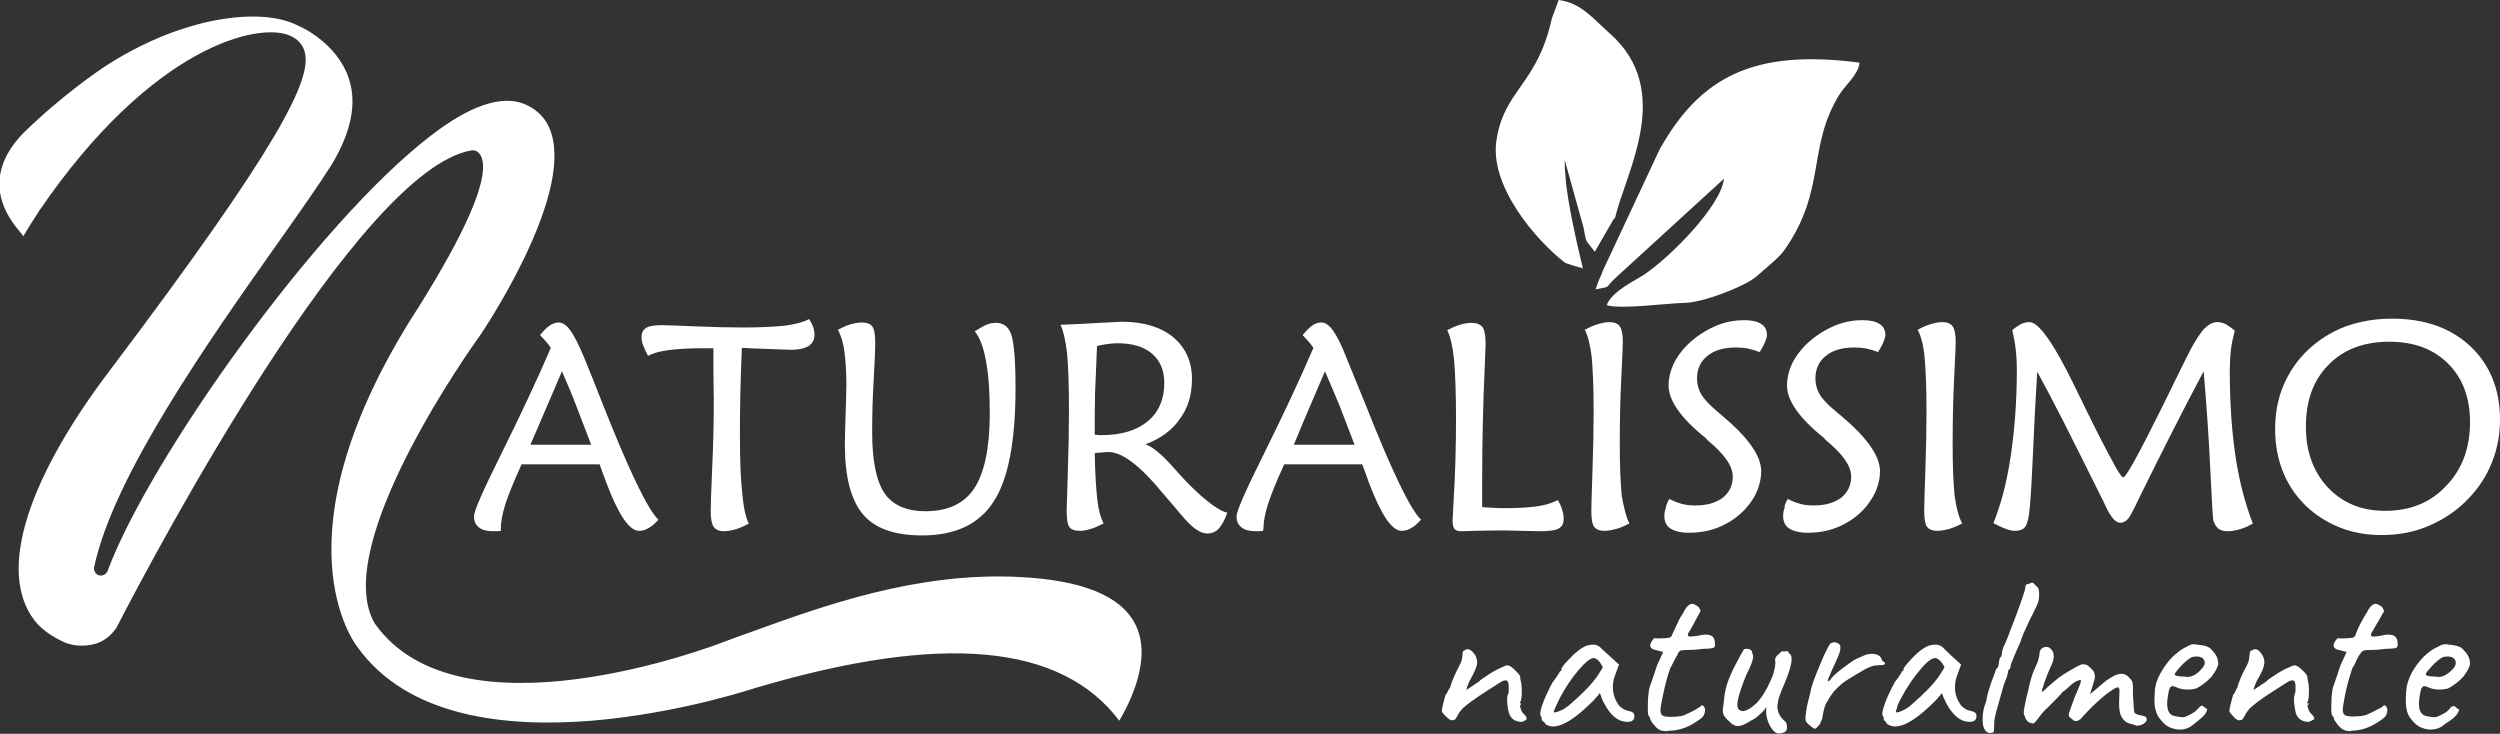 <?xml version="1.0" encoding="utf-8"?>
<!-- Generator: Adobe Illustrator 24.1.1, SVG Export Plug-In . SVG Version: 6.00 Build 0)  -->
<svg version="1.1" id="Capa_1" xmlns="http://www.w3.org/2000/svg" xmlns:xlink="http://www.w3.org/1999/xlink" x="0px" y="0px"
	 viewBox="0 0 650.4 190.9" style="enable-background:new 0 0 650.4 190.9;" xml:space="preserve">
<rect x="0" y="0" width="650.4" height="190.9" fill="#333333" stroke="none"/>
<style type="text/css">
	.st0{fill:#FFFFFF;}
</style>
<g id="Capa_x0020_1">
	<path class="st0" d="M395.9,187.8c-0.8,0-1.4-0.2-2-0.5c-0.5-0.3-1-0.9-1.3-1.7c-0.4-1.3-0.5-2.6-0.5-3.8c0-0.6,0.1-1,0.2-1.2
		c0.2-0.2,0.2-0.5,0.2-1s0-0.9,0-1.2c0-0.9-0.3-1.4-0.8-1.4c-0.3,0-0.7,0.1-1.2,0.4c-2.2,1.4-4.1,2.6-5.6,3.6s-3,2.1-4.4,3.3
		c-0.5,0.6-1,1.2-1.2,1.7c-0.3,0.5-0.5,0.8-0.6,1s-0.3,0.3-0.5,0.3c-0.3,0.1-0.4,0.1-0.5,0.1c-0.2,0-0.4-0.1-0.7-0.3
		c-0.3-0.2-0.4-0.3-0.5-0.4c-0.2-0.2-0.4-0.4-0.8-0.8c-0.4-0.4-0.5-0.7-0.6-0.8c0-0.3,0.1-1.1,0.4-2.2c0.3-1.2,0.5-1.9,0.6-2.2
		c0.1,0,0.3-0.3,0.5-0.7c0.2-0.5,0.5-0.9,0.7-1.2c0.1-0.6,0.6-2,1.6-4.1c0.5-1,0.9-1.8,1.2-2.4c0.2-0.6,0.4-1.4,0.4-2.4v-0.1
		c0-0.1,0.1-0.3,0.2-0.4c0.1-0.1,0.2-0.2,0.3-0.2c0.3-0.2,0.5-0.3,0.8-0.3c0.5,0,1,0.3,1.6,1s0.9,1.6,0.9,2.4c0,1-0.7,2.6-2,4.9
		c-0.1,0.3-0.3,0.7-0.5,1.2s-0.3,0.9-0.3,1.1l3.3-2.2c0.3-0.4,1.2-1,2.6-1.9s2.4-1.4,2.9-1.6c1-0.5,1.6-0.7,1.8-0.7
		c0.5,0,1.1,0.3,1.9,1.1s1.3,1.3,1.5,1.8c0,0.4,0,0.7,0.1,1c0.2,0.8,0.3,1.7,0.3,2.8c0,0.7,0,1.4-0.1,1.9c-0.1,0.6-0.2,0.9-0.4,1
		c0,0,0,0.1,0.1,0.2c0,0.1,0.1,0.1,0.2,0.1v0.3c-0.3,0-0.3,0.3-0.1,1c0.2,0.7,0.5,1.2,1,1.6c0.4,0.4,0.6,0.8,0.6,1.2
		C397,187.3,396.6,187.6,395.9,187.8z M295.4,162.5c-3.7-7.5-13.9-11.6-30.4-12.4c-26.6-1.3-50.8,7.5-70.1,14.5
		c-2.3,0.8-4.5,1.6-6.6,2.4c-2.8,1.1-68.9,26.3-90.8-4.8C85.6,142,123.4,89.3,125,87.1c0.2-0.3,23.7-34.9,18.5-52.2
		c-1.1-3.8-3.6-6.5-7.5-8c-5.9-2.1-13.9,0.7-23.8,8.3C82.5,57.9,38.9,119.3,28,148.5c-0.3,0.9-1.3,1.4-2.2,1.2
		c-1-0.3-1.5-1.3-1.3-2.2c5-23.6,29.7-58.7,47.8-84.3c5.8-8.2,10.8-15.3,14-20.4c5-8.3,6.6-15.8,4.5-22.2c-3-9.5-12.9-13.8-13-13.8
		c-7.5-4-19.5-2.6-28.3,0.1c-9.7,2.8-17.7,7.5-21.6,10c-2,1.3-11.7,7.8-21.9,17.8l0,0C-8,49.2,6.3,60.9,6,61.4c0,0,0,0,0.1,0
		c1.3-2.2,2.7-4.4,4.2-6.7C39.5,12,67.3,5.6,75.5,9.3c2,0.9,3.3,2.3,3.8,4.3c1.8,7-6.2,23.8-50.9,83c-22.6,29.9-29.3,54-18.5,65.9
		c1.9,1.9,4.3,3.5,7.3,4.8c3.4,1.2,6.4,0.5,7.6,0.2c3.1-0.9,4.9-3.3,5.5-4.2c10.2-19.8,63.1-119.5,92.5-124.2c0.1,0,0.2,0,0.3,0
		c0.3,0,0.7,0.1,1,0.3s1.1,0.8,1.4,2.3c1.3,5.7-4.5,18.9-16.6,38.2c-38.7,59.8-16.2,88-16,88.3c26.2,36.9,103.1,10.9,103.9,10.7
		c48.4-14.3,79.3-11.4,94.4,8.6C293.7,183.2,299.9,171.5,295.4,162.5z M407.2,68.4c2.4,0.8,2.1,0.7,4.6,1.4
		c-1.4-5.8-4.1-17.4-4.5-23.7c-0.1-1.2-0.3-3.2-0.2-4.4l4.9,17.6c0.2,1.1,0.4,2.5,0.8,3.5l2.1,2.7l4.8-8.3c0.1-0.2,0.3-0.4,0.5-0.6
		c2.7-11.7,15.5-33-1.4-47.9c-4-3.5-7.4-8-13.3-8.7l-1.8,4.9C400,21.8,391.5,23.3,389.4,36C387.1,48.2,399.8,62.7,407.2,68.4z
		 M417.1,70.2c-1,2.7-1,2-2,5.1c4.6-1,1.9,0,5.3-3.1l28.1-25.7c-0.7,7-14,20.5-21,25.1c-2,1.3-8.3,4.3-9.5,7.8
		c3.8,1.1,14.6-0.4,20-0.6c4.7,0.1,16.3-4.4,19.1-7c2.2-2,5.7-4.7,7.1-6.7c11.1-15.8,5.8-26.7,14.4-40.6c1.6-2.5,4.8-5,5.2-8.2
		c-27.6-3.6-41.4,3.7-52,22.5L417.1,70.2z M146.2,96.6l-1.8,4.2c-2.9,6.8-5,11.7-6.4,14.9h15.8c-1.3-3.5-2.6-6.7-3.8-9.9
		C148.8,102.6,147.5,99.6,146.2,96.6z M156,120.8h-20.3c-2,4.4-3.4,7.8-4.2,10.3s-1.2,4.6-1.2,6.4v0.6c-0.6,0.1-1,0.1-1.3,0.1
		s-0.5,0-0.7,0c-1.6,0-2.9-0.3-3.7-1c-0.9-0.7-1.3-1.6-1.3-2.9c0-1.3,2.4-6.8,7.3-16.6c4.8-9.7,9.1-18.8,12.7-27.2
		c-0.4-0.6-0.8-1.1-1.3-1.7s-1-1.1-1.5-1.6c0.9-1.2,1.8-2,2.5-2.5s1.6-0.8,2.3-0.8c1.1,0,2.1,0.7,3.1,2.1s2.2,3.7,3.6,7.1
		c1.2,2.9,2.8,6.9,4.8,12c6.9,17.5,11.8,27.6,14.5,30.1c-1,1.1-1.8,1.8-2.6,2.2c-0.8,0.5-1.6,0.7-2.5,0.7c-2.5,0-5.4-4.3-8.6-12.9
		C156.9,123.4,156.4,121.9,156,120.8z M194.8,136.2c-1.2,0.7-2.4,1.2-3.4,1.5c-1.1,0.3-2.1,0.5-3,0.5c-1.3,0-2.2-0.4-2.7-1.1
		c-0.5-0.7-0.8-2-0.8-4c0-1.3,0.1-5.2,0.4-11.7c0.3-6.5,0.4-12.3,0.4-17.5c0-1.3-0.1-4.1-0.1-8.4c0-2.1,0-3.7,0-4.9h-2.9
		c-3.7,0-6.7,0.2-8.9,0.5s-4,0.8-5.2,1.5c-0.6-1.1-1-2-1.3-2.8s-0.4-1.5-0.4-2.1c0-1.1,0.4-1.9,1.2-2.4s2.1-0.7,4.1-0.7
		c1,0,3.9,0.1,8.6,0.3c4.7,0.2,9,0.3,12.7,0.3c4.5,0,8.1-0.2,10.9-0.5c2.7-0.4,4.7-0.9,6.1-1.7c0.5,0.8,0.9,1.6,1.1,2.2
		s0.3,1.3,0.3,1.8c0,1.4-0.5,2.3-1.5,3c-1,0.6-2.5,1-4.7,1c-0.7,0-2.6-0.1-5.6-0.2s-5.4-0.2-7.1-0.3c-0.2,4.4-0.3,8.5-0.4,12.4
		c-0.1,3.9-0.1,7.4-0.1,10.7c0,6.2,0.2,11.1,0.6,14.7C193.4,131.9,194,134.6,194.8,136.2z M218,85.8c1.1-0.6,2.2-1.1,3.2-1.4
		c1.1-0.3,2.1-0.5,3.1-0.5c1.3,0,2.2,0.4,2.7,1.1c0.5,0.8,0.7,2.3,0.7,4.6c0,1-0.1,4.1-0.4,9.2c-0.3,5.1-0.4,9.6-0.4,13.6
		c0,7.5,1.1,12.8,3.2,15.9c2.1,3.1,5.7,4.7,10.7,4.7c5.8,0,10.1-2,12.7-6c2.6-4,4-10.5,4-19.4c0-5.6-0.3-10.2-1-13.7
		c-0.6-3.5-1.6-6.1-2.9-7.7c1.1-0.7,2.1-1.3,3-1.7c0.9-0.4,1.8-0.5,2.5-0.5c2,0,3.3,1,4,3.1c0.7,2,1.1,6.7,1.1,14
		c0,13.7-1.9,23.6-5.7,29.4c-3.8,5.9-10,8.8-18.6,8.8c-7.1,0-12.3-1.8-15.4-5.5c-3.1-3.7-4.7-9.7-4.7-18.1c0-1.9,0.1-4.5,0.2-8
		c0.1-3.5,0.2-6,0.2-7.5c0-3.4-0.2-6.3-0.5-8.6C219.4,89.2,218.8,87.3,218,85.8z M285.4,90c-0.2,4.2-0.3,8.2-0.5,12
		c-0.1,3.8-0.1,7.5-0.1,11.1c0.2,0,0.5,0,0.9,0.1c0.4,0,0.7,0,0.9,0c5.1,0,9.1-1.2,12-3.6s4.3-5.8,4.3-10c0-3.3-1.1-5.8-3.2-7.6
		c-2.1-1.8-5.1-2.7-9-2.7c-0.9,0-1.7,0.1-2.6,0.2C287.3,89.6,286.4,89.8,285.4,90z M298,115.6c1.8,0.6,4.1,2.5,6.8,5.5
		c0.7,0.8,1.3,1.4,1.7,1.9c2.8,3.1,5.3,5.5,7.4,7.2s3.9,2.8,5.4,3.2c-0.7,2-1.5,3.3-2.3,4.2c-0.8,0.8-1.8,1.2-2.9,1.2
		c-0.9,0-2-0.4-3.1-1.2s-2.4-2.1-3.9-3.9c-1.1-1.3-2.6-3.1-4.6-5.4c-5.9-7.2-10.6-10.7-14.1-10.7c-0.4,0-0.9,0-1.5,0.1
		c-0.6,0-1.3,0.1-2.1,0.2c0.1,5.6,0.4,9.7,0.7,12.3c0.3,2.6,0.9,4.6,1.6,6c-1.2,0.6-2.3,1.1-3.3,1.4s-1.9,0.5-2.8,0.5
		c-1.4,0-2.3-0.3-2.8-1s-0.7-2.2-0.7-4.3c0-0.8,0.1-4,0.3-9.9c0.2-5.8,0.3-11.3,0.3-16.4c0-6.6-0.2-11.5-0.5-14.7
		c-0.4-3.2-0.9-5.6-1.7-7.3c3.2-0.1,6.6-0.3,10.1-0.5s5.5-0.3,5.9-0.3c5.6,0,10.1,1.4,13.3,4c3.2,2.7,4.9,6.3,4.9,10.9
		c0,4-1,7.5-3.1,10.3C305.1,111.8,302,114.1,298,115.6z M344.7,96.6l-1.8,4.2c-2.9,6.8-5,11.7-6.3,14.9h15.8
		c-1.3-3.5-2.6-6.7-3.8-9.9C347.3,102.6,346,99.6,344.7,96.6z M354.4,120.8h-20.3c-2,4.4-3.4,7.8-4.2,10.3c-0.8,2.5-1.2,4.6-1.2,6.4
		l-0.1,0.6c-0.6,0.1-1,0.1-1.2,0.1c-0.3,0-0.5,0-0.7,0c-1.6,0-2.9-0.3-3.7-1c-0.9-0.7-1.3-1.6-1.3-2.9c0-1.3,2.4-6.8,7.3-16.6
		c4.8-9.7,9.1-18.8,12.7-27.2c-0.4-0.6-0.8-1.1-1.3-1.7c-0.5-0.5-1-1.1-1.5-1.6c0.9-1.2,1.8-2,2.5-2.5s1.5-0.8,2.3-0.8
		c1.1,0,2.1,0.7,3.1,2.1s2.2,3.7,3.5,7.1c1.2,2.9,2.8,6.9,4.9,12c6.9,17.5,11.8,27.6,14.5,30.1c-1,1.1-1.8,1.8-2.6,2.2
		c-0.8,0.5-1.6,0.7-2.5,0.7c-2.5,0-5.4-4.3-8.6-12.9C355.4,123.4,354.8,121.9,354.4,120.8z M385.4,131.9c1,0.1,2.1,0.2,3.1,0.2
		c1,0.1,2,0.1,3.1,0.1c3.6,0,6.5-0.2,8.5-0.5c2.1-0.3,3.8-0.9,5.2-1.6c0.5,0.9,0.9,1.7,1.1,2.5c0.3,0.8,0.4,1.6,0.4,2.4
		c0,1.2-0.4,2-1.3,2.5s-2.5,0.7-4.9,0.7c-0.9,0-2.5-0.1-4.9-0.1c-2.4-0.1-4.3-0.1-5.8-0.1c-2.1,0-4.3,0.1-6.4,0.1
		c-2.1,0.1-3.2,0.1-3.3,0.1c-0.9,0-1.5-0.2-1.8-0.6c-0.3-0.4-0.5-1.1-0.5-2.1c0-0.5,0.1-1.8,0.2-3.9c0.5-7.9,0.7-15.5,0.7-22.6
		c0-6.7-0.2-11.8-0.5-15.4c-0.4-3.6-1-6.2-1.8-7.7c1.2-0.6,2.2-1.1,3.3-1.4c1-0.3,2-0.5,3-0.5c1.4,0,2.3,0.4,2.9,1.1
		c0.5,0.7,0.8,2.2,0.8,4.4c0,0.6-0.1,2.4-0.2,5.2c-0.5,10.7-0.7,20.9-0.7,30.4v6.8H385.4z M423.9,136.2c-1.2,0.6-2.3,1.1-3.4,1.4
		s-2.1,0.5-3.1,0.5c-1.3,0-2.2-0.4-2.7-1.1c-0.5-0.7-0.7-2.2-0.7-4.3c0-1.1,0.1-4.5,0.3-10.2c0.2-5.7,0.3-10.9,0.3-15.6
		c0-6-0.2-10.7-0.5-14c-0.4-3.3-1-5.6-1.8-7.1c1.3-0.7,2.4-1.2,3.5-1.5c1-0.3,2-0.5,2.9-0.5c1.3,0,2.2,0.4,2.7,1.1s0.8,2.1,0.8,4
		c0,0.3-0.1,3.4-0.4,9.3s-0.4,11.7-0.4,17.4c0,5.7,0.2,10.2,0.5,13.3C422.5,132.3,423.1,134.6,423.9,136.2z M434.3,129.8
		c1.1,0.6,2.2,1,3.3,1.3c1.1,0.3,2.3,0.4,3.5,0.4c3,0,5.3-0.7,7.1-2c1.7-1.4,2.6-3.2,2.6-5.5c0-2.8-2.2-5.9-6.7-9.6v-0.1
		c-0.1,0-0.2-0.1-0.3-0.3c-6.5-5.2-9.7-9.8-9.7-13.7c0-1.8,0.4-3.6,1.2-5.4c0.8-1.8,2-3.4,3.4-4.9c2.2-2.2,4.6-3.8,7.2-5
		s5.2-1.7,7.9-1.7c1.9,0,3.4,0.3,4.4,1c1,0.6,1.5,1.6,1.5,2.9c0,0.4-0.2,1-0.5,1.8c-0.3,0.7-0.8,1.6-1.4,2.6c-1-0.4-2-0.7-3-0.9
		c-1-0.2-2-0.3-3.1-0.3c-3.2,0-5.7,0.7-7.5,2.2c-1.8,1.4-2.7,3.4-2.7,5.9c0,1.5,0.4,2.9,1.1,4.1s2.1,2.7,4.1,4.4
		c0.3,0.3,0.7,0.6,1.3,1.1c6.8,5.7,10.2,10.5,10.2,14.5c0,1.5-0.3,3-0.8,4.4c-0.5,1.5-1.3,2.9-2.4,4.3c-1.8,2.3-4.1,4.1-6.8,5.4
		c-2.7,1.3-5.6,1.9-8.8,1.9c-2.1,0-3.7-0.4-4.8-1.1c-1.1-0.7-1.6-1.8-1.6-3.3c0-0.6,0.1-1.4,0.4-2.1
		C433.4,131.5,433.8,130.7,434.3,129.8z M465.1,129.8c1.1,0.6,2.2,1,3.3,1.3c1.1,0.3,2.3,0.4,3.5,0.4c3,0,5.3-0.7,7.1-2
		c1.7-1.4,2.6-3.2,2.6-5.5c0-2.8-2.2-5.9-6.7-9.6v-0.1c-0.1,0-0.2-0.1-0.3-0.3c-6.5-5.2-9.7-9.8-9.7-13.7c0-1.8,0.4-3.6,1.2-5.4
		c0.8-1.8,2-3.4,3.4-4.9c2.2-2.2,4.6-3.8,7.2-5s5.2-1.7,7.9-1.7c1.9,0,3.4,0.3,4.4,1c1,0.6,1.5,1.6,1.5,2.9c0,0.4-0.2,1-0.5,1.8
		c-0.3,0.7-0.8,1.6-1.4,2.6c-1-0.4-2-0.7-3-0.9c-1-0.2-2-0.3-3.1-0.3c-3.2,0-5.7,0.7-7.5,2.2c-1.8,1.4-2.7,3.4-2.7,5.9
		c0,1.5,0.4,2.9,1.1,4.1s2.1,2.7,4.2,4.4c0.3,0.3,0.7,0.6,1.3,1.1c6.8,5.7,10.2,10.5,10.2,14.5c0,1.5-0.3,3-0.8,4.4
		c-0.5,1.5-1.4,2.9-2.4,4.3c-1.8,2.3-4.1,4.1-6.8,5.4c-2.7,1.3-5.6,1.9-8.8,1.9c-2.1,0-3.7-0.4-4.8-1.1c-1.1-0.7-1.6-1.8-1.6-3.3
		c0-0.6,0.1-1.4,0.4-2.1C464.2,131.5,464.6,130.7,465.1,129.8z M510.5,136.2c-1.2,0.6-2.3,1.1-3.4,1.4c-1.1,0.3-2.1,0.5-3.1,0.5
		c-1.3,0-2.2-0.4-2.7-1.1c-0.5-0.7-0.7-2.2-0.7-4.3c0-1.1,0.1-4.5,0.3-10.2c0.2-5.7,0.3-10.9,0.3-15.6c0-6-0.2-10.7-0.5-14
		s-1-5.6-1.8-7.1c1.3-0.7,2.4-1.2,3.5-1.5c1-0.3,2-0.5,2.9-0.5c1.3,0,2.2,0.4,2.7,1.1s0.8,2.1,0.8,4c0,0.3-0.1,3.4-0.4,9.3
		s-0.4,11.7-0.4,17.4c0,5.7,0.2,10.2,0.5,13.3C509,132.3,509.6,134.6,510.5,136.2z M581.4,86c-0.4,1.6-0.8,3.3-1,5s-0.3,3.6-0.3,5.6
		c0,8.1,0.5,15.5,1.5,22.2c1,6.7,2.6,12.5,4.5,17.4c-1.2,0.7-2.3,1.2-3.4,1.5c-1,0.3-2.1,0.5-3.1,0.5c-1.1,0-1.9-0.2-2.5-0.7
		s-1-1.2-1.3-2.2c-0.1-0.6-0.4-5.2-0.8-13.7c-0.4-8.6-1-16.9-1.7-25c-5.2,9.8-10.7,20.6-16.5,32.4c-1,2.2-1.8,3.7-2.2,4.4
		c-0.5,1-0.9,1.6-1.4,2s-1,0.6-1.6,0.6c-1.2,0-2.4-1.4-3.7-4.1c-0.3-0.6-0.5-1.1-0.7-1.5c-4.1-8.2-7.5-15.1-10.3-20.6
		s-5.1-9.8-6.9-13.1c-0.4,6.3-0.8,14.1-1.2,23.3s-0.8,14.5-1.4,15.9c-0.2,0.8-0.6,1.4-1.1,1.7s-1.2,0.5-2,0.5
		c-0.7,0-1.4-0.1-2.4-0.5c-0.9-0.3-2-0.8-3.3-1.5c2-4.9,3.5-10.7,4.5-17.4c1-6.7,1.6-14.2,1.6-22.4c0-2-0.1-3.8-0.3-5.5
		s-0.5-3.3-0.9-4.9c0.8-0.7,1.6-1.2,2.3-1.6c0.7-0.3,1.4-0.5,2.2-0.5c2.4,0,6.3,5.5,11.7,16.6c2,4.2,3.7,7.5,4.9,10
		c2.8,5.6,4.8,9.3,5.8,11.1c1,1.8,1.7,2.7,2,2.7c0.7,0,4.1-6.2,10.3-18.7c2.5-5.2,4.6-9.3,6.1-12.4c1.6-3.3,3.1-5.7,4.3-7.2
		c1.3-1.4,2.5-2.1,3.8-2.1c0.7,0,1.4,0.2,2.1,0.5C579.7,84.7,580.5,85.3,581.4,86z M642.6,109.8c0-6.3-1.9-11.4-5.7-15.2
		c-3.8-3.8-8.9-5.7-15.3-5.7c-6.6,0-11.9,2-15.8,6c-4,4-5.9,9.4-5.9,16.1c0,6.5,1.9,11.7,5.7,15.8c3.9,4.1,8.8,6.1,14.9,6.1
		c6.5,0,11.8-2.1,15.9-6.5C640.5,122.2,642.6,116.6,642.6,109.8z M619.6,139.2c-3.8,0-7.4-0.6-10.7-1.9c-3.3-1.3-6.2-3.1-8.8-5.5
		c-2.7-2.6-4.7-5.5-6.1-8.9c-1.4-3.4-2.1-7.2-2.1-11.3c0-4.1,0.7-7.9,2.2-11.4s3.6-6.6,6.5-9.3c2.8-2.6,6-4.6,9.7-6
		c3.7-1.3,7.7-2,12-2c8.5,0,15.3,2.4,20.4,7.2c5.1,4.8,7.7,11.2,7.7,19.1c0,3.9-0.7,7.6-2.1,11.1c-1.4,3.5-3.4,6.6-6,9.3
		c-3,3.2-6.5,5.5-10.2,7.1C628.3,138.4,624.1,139.2,619.6,139.2z M480.3,101.8L480.3,101.8L480.3,101.8L480.3,101.8z M449.5,101.8
		L449.5,101.8L449.5,101.8L449.5,101.8z M610.4,190.1c-0.6-0.1-1.3-0.5-2-1.3c-0.6-0.7-1.1-1.4-1.3-2.1c0-0.1,0-0.2-0.1-0.3
		s-0.1-0.2-0.2-0.2c-0.2-0.1-0.3-0.8-0.3-2c0-1,0.1-1.9,0.1-3c0.1-1,0.2-1.9,0.4-2.5l1.1-3.2l0.8-2.4l1.6-3.5l-2.4-0.6
		c-0.3-0.1-0.5-0.2-0.7-0.4s-0.3-0.5-0.3-0.7c0-0.3,0.2-0.7,0.5-1.2s0.6-0.7,0.8-0.7c0.1,0.1,0.4,0.1,1,0.1c1.2,0,2.1-0.1,2.7-0.2
		c0.4-0.1,0.7-0.5,0.8-1c0.1-0.3,0.3-0.7,0.5-1.2s0.4-0.9,0.6-1.3c0.1-0.2,0.3-0.6,0.6-1.1s0.6-1.1,1-1.7c0.1-0.1,0.3-0.4,0.5-0.9
		c0.3-0.5,0.6-0.9,1-1.2c0.3-0.3,0.6-0.4,1-0.4s0.9,0.3,1.6,0.8c0.1,0.1,0.2,0.3,0.3,0.5s0.2,0.4,0.2,0.5c0,0.2-0.1,0.5-0.5,1
		c-0.2,0.5-0.5,0.9-0.7,1.3c-0.2,0.4-0.4,0.7-0.6,1c-0.5,0.8-0.8,1.4-1,1.8c-0.4,0.5-0.6,0.9-0.6,1.2s0.3,0.4,0.7,0.4
		c0.6,0,1.5-0.1,2.8-0.4c0.5-0.1,0.9-0.1,1.1-0.1c1.4,0,2.2,0.6,2.3,1.7c0,0.2,0.1,0.5,0.1,0.8c0,0.6-0.2,0.9-0.6,1
		c-0.4,0.1-1.2,0.2-2.5,0.2c-1.3,0.2-2.6,0.3-3.9,0.3c-0.3,0-0.5,0-0.8,0s-0.6,0.1-0.9,0.1c-0.3,0.1-0.5,0.2-0.7,0.4
		c-0.1,0.1-0.3,0.4-0.5,0.7c-0.1,0.1-0.4,0.6-0.8,1.4c-0.5,1.2-0.9,1.8-1.1,2.1c-1.1,3.2-1.9,6.4-2.4,9.8c-0.1,0.6-0.1,1-0.1,1.2
		c0,0.6,0.2,1,0.6,1.3c0.4,0.2,1.1,0.3,2,0.3c1.4,0,2.5-0.1,3.5-0.4c1.2-0.5,2.1-1,2.7-1.3c0.4-0.2,0.7-0.4,1-0.5
		c0.3-0.2,0.5-0.3,0.6-0.4c0.1-0.2,0.3-0.3,0.4-0.3c0.3,0,0.6,0.3,0.8,1c0,0.6-0.1,1.2-0.4,1.7c-0.3,0.5-1,1-2.1,1.7
		c-2.3,1.5-4.6,2.2-6.9,2.2C611.6,190.3,611,190.2,610.4,190.1z M635.9,188.5c-1,0.9-2.2,1.3-3.6,1.3c-1,0-1.9-0.3-2.8-0.7
		c-0.9-0.5-1.6-1.2-2.2-2c-0.5-0.6-0.9-1.3-1.1-2.1c-0.2-0.8-0.3-1.8-0.3-2.9c0-0.4,0-1.2,0.1-2.4c0.1-1.5,0.6-3,1.4-4.6
		c0.9-1.6,1.9-3,3.2-4.3c1.3-1.2,2.5-2.1,3.8-2.6c0.6-0.4,1.2-0.6,1.7-0.6c0.3,0,0.6,0,0.9,0.1c0.3,0,0.5,0.1,0.9,0.1
		c0.9,0.1,1.5,0.3,2,0.5s0.8,0.5,1.2,1c1,1,1.5,2.1,1.5,3.5c-0.2,1-0.8,2-1.8,3.3c-1.1,1.2-2.4,2.2-3.9,3c-0.7,0.2-1.5,0.3-2.4,0.3
		c-1.2,0-2.2-0.3-3-0.7c-0.3-0.1-0.6-0.2-0.8-0.2c-0.3,0-0.6,0.3-0.8,0.7c-0.2,0.5-0.3,1.4-0.5,2.6c0,0.3-0.1,0.7-0.1,1.2
		c0,2,0.7,3.1,2,3.3c0.9,0.2,1.6,0.3,2,0.3c0.5,0,1-0.2,1.6-0.5l1.1-0.6c0.2-0.1,0.5-0.3,0.7-0.5s0.4-0.4,0.5-0.5s0.2-0.2,0.3-0.4
		c0.2-0.2,0.3-0.3,0.5-0.3c0.1-0.1,0.3-0.1,0.4-0.1c0.2,0,0.3,0.1,0.5,0.3s0.3,0.3,0.5,0.4c0.4,0,0.4,0.3,0.2,0.7
		c-0.2,0.5-0.6,1.1-1.3,1.7S636.7,187.9,635.9,188.5z M635.8,175.8c0.7-0.3,1.4-0.8,2.1-1.5c0.7-0.7,1-1.3,1-1.8s-0.2-0.9-0.5-1.2
		s-0.8-0.5-1.5-0.5c-0.5,0-0.8,0-1.1,0.1c-0.5,0.1-1.2,0.6-2,1.3s-1.4,1.4-2,2.1c-0.6,0.7-0.8,1.1-0.7,1.2c0.2,0.4,1,0.5,2.3,0.5
		C634.5,176.2,635.3,176.1,635.8,175.8z M402.1,188.4c-0.1-0.2-0.3-0.5-0.6-0.7s-0.4-0.4-0.4-0.5c0-0.5-0.1-0.8-0.3-1
		c-0.1-0.1-0.1-0.3-0.1-0.5c0-0.6,0.3-1.7,0.9-3.3c0.6-1.5,1.4-3.2,2.4-5c0.2-0.2,0.5-0.7,0.9-1.2c0.4-0.6,0.6-1,0.7-1
		c0-0.2,0.1-0.3,0.2-0.5c0.1-0.1,0.3-0.2,0.4-0.2v-0.4c0-0.3,0.6-1.2,2-2.6c1.3-1.4,2.4-2.3,3.2-2.8c1-0.7,2-1,3-1
		c0.7,0,1.3,0.2,1.8,0.6c0.2,0.2,1.1,1.1,2.8,2.6l2.2,2l-1.1,3c-0.4,1.1-0.5,2-0.5,2.9c0,1.5,0.4,2.9,1.3,4.3
		c0.2,0.4,0.6,0.8,1.2,1.2s1.2,0.6,1.8,0.7c0.9,0.2,1.3,0.6,1.3,1.3c0,0.8-0.4,1.3-1.1,1.4c-0.2,0.1-0.4,0.1-0.7,0.1
		c-2.4,0-4.4-1.6-6.1-4.9c-0.2-0.3-0.4-0.7-0.6-1.3s-0.4-1.1-0.5-1.3c-0.2,0.3-0.5,0.7-0.9,1.1c-0.3,0.4-0.7,0.8-1,1.1
		c-4.3,4.3-7.7,6.5-10.3,6.5C403.4,189,402.7,188.8,402.1,188.4z M404.2,185.1c0,0.2,0.2,0.3,0.6,0.2s0.9-0.3,1.6-0.6
		c0.6-0.3,1.2-0.7,1.9-1.3c3.4-2.9,5.9-5.5,7.4-7.7l1.3-2.1c-0.4-0.8-0.8-1.4-1.2-1.8c-0.5-0.4-0.8-0.6-1.2-0.6
		c-0.8,0-2.1,1-3.9,3.1s-3.4,4.5-4.9,7.3c-0.3,0.7-0.7,1.4-1,2.1C404.5,184.4,404.3,184.9,404.2,185.1z M432.4,190.1
		c-0.6-0.1-1.3-0.5-1.9-1.3c-0.7-0.7-1.1-1.4-1.3-2.1c0-0.1,0-0.2-0.1-0.3s-0.1-0.2-0.2-0.2c-0.2-0.1-0.2-0.8-0.2-2c0-1,0-1.9,0.1-3
		c0.1-1,0.2-1.9,0.4-2.5l1.1-3.2l0.8-2.4l1.6-3.5l-2.4-0.6c-0.3-0.1-0.5-0.2-0.7-0.4s-0.3-0.5-0.3-0.7c0-0.3,0.2-0.7,0.5-1.2
		s0.6-0.7,0.8-0.7c0.1,0.1,0.4,0.1,1,0.1c1.2,0,2.1-0.1,2.7-0.2c0.4-0.1,0.7-0.5,0.8-1c0.2-0.3,0.3-0.7,0.6-1.2
		c0.2-0.5,0.4-0.9,0.6-1.3c0.1-0.2,0.3-0.6,0.5-1.1c0.3-0.5,0.6-1.1,1-1.7c0.1-0.1,0.3-0.4,0.5-0.9c0.3-0.5,0.6-0.9,1-1.2
		c0.3-0.3,0.6-0.4,1-0.4s0.9,0.3,1.6,0.8c0.1,0.1,0.2,0.3,0.3,0.5c0.1,0.2,0.2,0.4,0.2,0.5c0,0.2-0.2,0.5-0.5,1
		c-0.2,0.5-0.5,0.9-0.7,1.3c-0.2,0.4-0.4,0.7-0.5,1c-0.5,0.8-0.8,1.4-1,1.8c-0.4,0.5-0.6,0.9-0.6,1.2s0.3,0.4,0.8,0.4
		s1.5-0.1,2.8-0.4c0.5-0.1,1-0.1,1.1-0.1c1.4,0,2.2,0.6,2.3,1.7c0,0.3,0.1,0.5,0.1,0.8c0,0.6-0.2,0.9-0.6,1s-1.2,0.2-2.5,0.2
		c-1.3,0.2-2.6,0.3-3.9,0.3c-0.2,0-0.5,0-0.8,0s-0.6,0.1-0.9,0.1s-0.5,0.2-0.7,0.4c-0.1,0.1-0.3,0.4-0.4,0.8
		c-0.1,0.1-0.4,0.6-0.8,1.4c-0.6,1.2-0.9,1.8-1.1,2.1c-1.1,3.2-1.8,6.4-2.4,9.8c-0.1,0.6-0.1,1-0.1,1.2c0,0.6,0.2,1,0.6,1.3
		c0.4,0.2,1.1,0.3,2,0.3c1.3,0,2.5-0.1,3.5-0.4c1.2-0.5,2.1-1,2.7-1.3c0.3-0.2,0.7-0.4,1-0.6c0.3-0.2,0.5-0.3,0.6-0.4
		c0.1-0.2,0.3-0.3,0.4-0.3c0.3,0,0.6,0.3,0.8,1c0,0.6-0.1,1.2-0.4,1.7s-1,1-2.1,1.7c-2.3,1.5-4.6,2.2-6.9,2.2
		C433.6,190.3,433,190.2,432.4,190.1z M461.7,190.4c-1-0.9-1.7-2.2-2.1-4c-0.1-0.3-0.1-0.7-0.1-1.3v-1.2c-0.3,0.6-0.7,1.1-1.3,1.6
		c-0.9,0.9-1.8,1.6-2.7,2c-1.4,0.9-2.5,1.4-3.4,1.4c-0.8,0-1.6-0.5-2.3-1.3c-0.5-0.4-0.9-0.9-1.2-1.3c-0.3-0.5-0.4-1-0.4-1.6
		c0-0.5,0.1-0.9,0.2-1.4c0.1-1.5,0.3-2.9,0.6-4.2c0.3-1.4,1-3.1,2-5.2c1.3-2.5,2.2-4.2,2.7-5c0.2-0.1,0.5-0.1,0.8-0.1
		c0.4,0,0.7,0.1,1,0.3c0.3,0.3,0.4,0.6,0.4,1c0.1,0.1,0.2,0.4,0.2,0.6c0,1-0.6,2.6-1.8,4.9c-1.5,3.7-2.3,6.3-2.3,7.7
		c0,0.8,0.2,1.3,0.7,1.5c0.2,0.1,0.4,0.2,0.6,0.2c1,0,2.2-0.7,3.6-2c1.4-1.4,2.7-3.5,4-6.5c0.6-1.4,0.9-2.7,1-4.2
		c0-0.1-0.1-0.3-0.1-0.5c0-0.7,0.4-1.3,1.1-1.7c0.1-0.3,0.4-0.4,0.6-0.6c0.3-0.1,0.5-0.1,0.5,0l1-0.1c0.1-0.1,0.2,0.1,0.3,0.3
		c0.1,0.3,0.3,0.4,0.4,0.5c0.3,0.2,0.4,0.7,0.4,1.3c0,1.3-0.6,3.3-1.7,6c-0.7,1.6-1.2,2.8-1.5,3.7c-0.3,0.8-0.4,1.7-0.5,2.5
		c0,1.5,0.6,2.7,1.7,3.7c0.4,0.3,0.6,0.6,0.7,0.9s0.1,0.7,0.1,1.3c-0.1,0.4-0.3,0.7-0.7,0.9c-0.4,0.2-0.8,0.3-1.2,0.3
		C462.5,190.9,462.1,190.7,461.7,190.4z M470.6,188.5c-0.3-0.2-0.5-0.5-0.7-0.7c-0.1-0.2-0.2-0.5-0.2-0.9c0-0.3,0-0.6,0.1-0.9
		c0.1-1.4,0.4-2.9,0.9-4.7l0.3-1.2c0.1-1,0.8-3.1,2.1-6.2c1.3-3.2,2.3-5.4,3.1-6.5c0.3-0.2,0.7-0.3,1-0.3c0.5,0,1,0.2,1.3,0.5
		c0.2,0.1,0.3,0.5,0.3,0.9s-0.1,1-0.4,1.8s-0.8,1.9-1.5,3.4c-0.2,0.3-0.4,0.9-0.8,1.8c-0.4,0.9-0.6,1.4-0.6,1.6c0,0.1,0,0.1,0.1,0.1
		s0.2,0,0.3-0.1c0.1-0.1,0.1-0.1,0.2-0.1c0.4-0.8,1.5-1.8,3.2-3.1s2.9-2.1,3.5-2.4c0.3-0.1,0.6-0.3,1.1-0.5c0.4-0.2,0.7-0.3,0.9-0.4
		c0.6-0.3,1.4-0.5,2.3-0.5c0.5,0,1,0.1,1.4,0.3s0.7,0.4,0.9,0.8c0.1,0.3,0.2,0.5,0.3,0.7c0.2,0.1,0.3,0.3,0.4,0.3s0.2,0.1,0.2,0.1
		c0.1,0.1,0.1,0.2,0.1,0.2c0,0.3-0.2,0.5-0.5,0.5s-0.9,0.1-1.7,0.1c-0.4,0-0.9,0.1-1.4,0.3s-1,0.4-1.4,0.6c-2.2,1.3-3.9,2.3-5,3
		s-2.2,1.7-3.3,2.9c-0.4,0.5-1,1.3-1.7,2.6c-0.3,0.3-0.6,1-0.9,2.2s-0.4,1.9-0.4,2.2c-0.1,0.1-0.1,0.3-0.3,0.7
		c-0.1,0.3-0.3,0.7-0.5,1c-0.5,0.6-0.9,1-1.2,1C471.7,189.4,471.2,189.1,470.6,188.5z M491,188.4c-0.1-0.2-0.3-0.5-0.5-0.7
		s-0.4-0.4-0.4-0.5c0-0.5-0.1-0.8-0.3-1c-0.1-0.1-0.1-0.3-0.1-0.5c0-0.6,0.3-1.7,0.9-3.3c0.6-1.5,1.4-3.2,2.4-5
		c0.2-0.2,0.5-0.7,0.9-1.2c0.4-0.6,0.6-1,0.7-1c0-0.2,0.1-0.3,0.2-0.5s0.3-0.2,0.4-0.2v-0.4c0-0.3,0.7-1.2,2-2.6
		c1.3-1.4,2.4-2.3,3.2-2.8c1-0.7,2-1,3.1-1c0.7,0,1.3,0.2,1.8,0.6c0.2,0.2,1.1,1.1,2.7,2.6l2.2,2l-1.1,3c-0.4,1.1-0.5,2-0.5,2.9
		c0,1.5,0.4,2.9,1.3,4.3c0.2,0.4,0.6,0.8,1.2,1.2s1.2,0.6,1.8,0.7c0.9,0.2,1.3,0.6,1.3,1.3c0,0.8-0.4,1.3-1.1,1.4
		c-0.1,0.1-0.4,0.1-0.7,0.1c-2.3,0-4.3-1.6-6.1-4.9c-0.1-0.3-0.3-0.7-0.6-1.3c-0.3-0.6-0.4-1.1-0.5-1.3c-0.2,0.3-0.5,0.7-0.9,1.1
		c-0.3,0.4-0.7,0.8-1,1.1c-4.3,4.3-7.7,6.5-10.3,6.5C492.4,189,491.7,188.8,491,188.4z M493.2,185.1c0,0.2,0.2,0.3,0.6,0.2
		s0.9-0.3,1.5-0.6s1.3-0.7,1.9-1.3c3.4-2.9,5.9-5.5,7.4-7.7l1.3-2.1c-0.4-0.8-0.8-1.4-1.3-1.8c-0.4-0.4-0.8-0.6-1.2-0.6
		c-0.8,0-2.2,1-3.9,3.1c-1.8,2.1-3.4,4.5-4.9,7.3c-0.4,0.7-0.7,1.4-1,2.1C493.5,184.4,493.3,184.9,493.2,185.1z M518.4,190.6
		c-0.1,0-0.3,0.1-0.6,0.1c-0.6,0-1.2-0.3-1.5-1c-0.4-0.6-0.5-1.5-0.5-2.6c0-0.9,0.1-2,0.4-3.1c0.4-1.2,0.7-2,0.7-2.5
		c0.1-0.7,0.5-2.1,1.2-4.1s1.2-3.1,1.3-3.5c0.2,0,0.3-0.1,0.4-0.4s0.2-0.5,0.2-0.9s0.1-0.7,0.2-1.1c0.1-0.4,0.3-0.6,0.5-0.8
		c0-0.1,0.1-0.3,0.1-0.7c0.1-0.3,0.1-0.5,0.1-0.6s0.1-0.2,0.1-0.5c0.1-0.2,0.2-0.4,0.2-0.5c0.6-1.2,1.7-4,3.3-8.3s2.4-6.7,2.4-7.2
		c0-0.7,0.3-1,1-1c0.2-0.2,0.5-0.3,1-0.3l1,1c0.3,0.3,0.5,0.6,0.5,0.9c0.1,0.3,0.1,0.7,0.1,1.4c0,0.6-0.1,1.1-0.2,1.6
		c-0.1,0.4-0.5,1.3-1.2,2.7c-0.1,0.3-0.3,0.6-0.5,1s-0.4,0.8-0.7,1.4c-0.1,0.2-0.4,0.9-1,2.2c-0.4,0.8-0.6,1.2-0.6,1.4
		c0,0.1-0.1,0.3-0.3,0.7c-0.1,0.4-0.3,0.8-0.4,1.2c-0.3,0.6-0.8,1.8-1.5,3.4c-0.7,1.6-1,2.5-1,2.6c0,0.4-0.1,0.7-0.3,1
		c-0.1,0-0.2,0.1-0.3,0.3c0,0.2-0.1,0.3-0.1,0.4c0,0.4-0.3,1.4-1,3.1l-0.5,1.7c-0.7,2.6-1.3,4.5-1.6,5.7s-0.5,2.2-0.5,3
		c0,1,0,1.6-0.1,1.9C518.9,190.2,518.7,190.4,518.4,190.6z M553.6,188.1c-0.5-0.2-1.1-0.7-1.6-1.5s-0.7-2-0.7-3.8l0.1-2.7
		c0-0.5,0-0.8-0.1-1s-0.2-0.3-0.3-0.3c-0.5,0-1.6,0.7-3.3,2c-1.7,1.4-3.4,3-5.1,4.8c-0.2,0.2-0.5,0.5-0.8,0.9s-0.6,0.7-0.9,0.8
		c-0.3,0.2-0.5,0.3-0.7,0.3c-0.4,0-0.7-0.1-1-0.4l-0.6-0.5c-0.3-0.2-0.4-0.5-0.4-0.8l0.1-0.5l1.4-3.9c0.9-2,1.4-3.3,1.6-3.9
		c0.1-0.5,0.1-0.8-0.1-0.7c-0.4,0.1-0.9,0.2-1.5,0.6s-1,0.7-1.2,1c-0.1,0-0.3,0.2-0.7,0.6c-0.5,0.4-0.8,0.7-1.2,0.9
		c-0.3,0.5-1.2,1.4-2.6,2.8l-1.4,1.4c-0.6,0.5-1.4,1.4-2.5,2.9c-0.6,0.7-0.9,1.1-1,1.1c-1.2,0-2-0.6-2.3-1.8
		c-0.2-0.3-0.3-0.6-0.3-1.1c0-0.6,0.3-1.9,0.7-3.9c0.4-1.4,0.6-2.2,0.6-2.5l0.3-1.2c0.1-0.5,0.3-1.1,0.5-1.8s0.7-1.8,1.4-3.4
		c0.4-1.1,0.6-2,0.6-2.5s0.2-0.9,0.5-1.2s0.7-0.5,1.2-0.5c0.6,0,1,0.2,1.4,0.7s0.6,1,0.6,1.7s-0.2,1.4-0.5,2.1l-0.7,1.6
		c-0.3,0.6-0.7,1.7-1.2,3.1c-0.5,1.4-0.7,2.2-0.7,2.4c0,0.1,0.2,0.1,0.4-0.1c0.2-0.2,0.5-0.4,0.8-0.7c0.3-0.4,0.7-0.7,1.2-1.1
		c1.2-1.1,2.6-2.2,4.3-3.2s2.9-1.7,3.8-2c0.5,0,0.9,0.1,1.2,0.2s0.5,0.4,0.9,0.7c0.3,0.3,0.5,0.6,0.7,0.7c0.3,0.4,0.5,0.9,0.5,1.6
		c0,0.2,0,0.5-0.1,0.8c-0.1,0.5-0.4,1.2-0.6,2c-0.3,0.8-0.4,1.4-0.5,1.8c0.3-0.3,0.8-0.7,1.5-1.3s1.4-1.2,2-1.7
		c2-1.6,3.5-2.3,4.7-2.3c0.8,0,1.6,0.5,2.2,1.3c0.3,0.3,0.6,0.7,0.6,1.1c0.1,0.4,0.1,0.9,0.1,1.5v1.5c0,0.3,0.1,0.7,0.1,1.4
		c0,0.3,0.1,1,0.1,1.9c0.1,0.9,0.1,1.4,0.3,1.5c0.2,0.3,0.9,0.5,2,0.7c0.7,0.1,1.1,0.4,1.1,1c0,0.4-0.3,0.7-0.8,1.1
		c-0.5,0.3-1.2,0.5-1.9,0.5C554.9,188.4,554.2,188.3,553.6,188.1z M570.6,188.5c-1,0.9-2.2,1.3-3.6,1.3c-1,0-1.9-0.3-2.8-0.7
		c-0.9-0.5-1.6-1.2-2.2-2c-0.5-0.6-0.9-1.3-1.1-2.1c-0.3-0.8-0.4-1.8-0.4-2.9c0-0.4,0.1-1.2,0.1-2.4c0.1-1.5,0.6-3,1.5-4.6
		s1.9-3,3.2-4.3c1.3-1.2,2.5-2.1,3.7-2.6c0.6-0.4,1.2-0.6,1.7-0.6c0.3,0,0.6,0,0.8,0.1c0.3,0,0.6,0.1,0.9,0.1c0.9,0.1,1.6,0.3,2,0.5
		c0.5,0.2,0.8,0.5,1.2,1c1,1,1.5,2.1,1.5,3.5c-0.2,1-0.8,2-1.8,3.3c-1.1,1.2-2.4,2.2-3.9,3c-0.7,0.2-1.5,0.3-2.4,0.3
		c-1.2,0-2.2-0.3-3-0.7c-0.4-0.1-0.6-0.2-0.8-0.2c-0.4,0-0.6,0.3-0.8,0.7c-0.2,0.5-0.3,1.4-0.5,2.6c0,0.3-0.1,0.7-0.1,1.2
		c0,2,0.7,3.1,2,3.3c0.9,0.2,1.6,0.3,2,0.3c0.5,0,1-0.2,1.6-0.5l1.1-0.6c0.2-0.1,0.5-0.3,0.7-0.5s0.4-0.4,0.5-0.5s0.2-0.2,0.4-0.4
		c0.1-0.2,0.3-0.3,0.4-0.4c0.1-0.1,0.3-0.1,0.4-0.1c0.1,0,0.3,0.1,0.5,0.3s0.4,0.3,0.5,0.4c0.3,0,0.4,0.3,0.2,0.7
		c-0.2,0.5-0.6,1.1-1.3,1.7S571.4,187.9,570.6,188.5z M570.5,175.8c0.7-0.3,1.4-0.8,2-1.5c0.7-0.7,1.1-1.3,1.1-1.8s-0.2-0.9-0.5-1.2
		s-0.9-0.5-1.5-0.5c-0.5,0-0.8,0-1.1,0.1c-0.5,0.1-1.2,0.6-2,1.3s-1.4,1.4-2,2.1c-0.6,0.7-0.8,1.1-0.7,1.2c0.2,0.4,1,0.5,2.3,0.5
		C569.2,176.2,569.9,176.1,570.5,175.8z M600.6,187.8c-0.8,0-1.4-0.2-2-0.5c-0.5-0.3-1-0.9-1.3-1.7c-0.3-1.3-0.5-2.6-0.5-3.8
		c0-0.6,0.1-1,0.2-1.2c0.1-0.2,0.2-0.5,0.2-1s0-0.9,0-1.2c0-0.9-0.3-1.4-0.8-1.4c-0.3,0-0.7,0.1-1.2,0.4c-2.2,1.4-4.1,2.6-5.6,3.6
		s-3,2.1-4.3,3.3c-0.5,0.6-1,1.2-1.2,1.7c-0.3,0.5-0.5,0.8-0.6,1s-0.3,0.3-0.5,0.3c-0.2,0.1-0.4,0.1-0.5,0.1c-0.2,0-0.4-0.1-0.7-0.3
		s-0.5-0.3-0.5-0.4c-0.1-0.2-0.4-0.4-0.7-0.8c-0.4-0.4-0.6-0.7-0.6-0.8c0-0.3,0.1-1.1,0.4-2.2c0.3-1.2,0.5-1.9,0.6-2.2
		c0.1,0,0.3-0.3,0.5-0.7c0.2-0.5,0.4-0.9,0.6-1.2c0.1-0.6,0.6-2,1.6-4.1c0.5-1,1-1.8,1.2-2.4c0.2-0.6,0.3-1.4,0.4-2.4v-0.1
		c0-0.1,0.1-0.3,0.2-0.4c0.1-0.1,0.3-0.2,0.4-0.2c0.3-0.2,0.5-0.3,0.8-0.3c0.5,0,1,0.3,1.5,1c0.6,0.7,0.9,1.6,0.9,2.4
		c0,1-0.6,2.6-2,4.9c-0.1,0.3-0.3,0.7-0.5,1.2s-0.3,0.9-0.3,1.1l3.3-2.2c0.3-0.4,1.2-1,2.6-1.9c1.4-0.9,2.4-1.4,2.9-1.6
		c1-0.5,1.6-0.7,1.8-0.7c0.5,0,1.1,0.3,1.9,1.1c0.8,0.7,1.3,1.3,1.5,1.8c0,0.4,0,0.7,0.1,1c0.2,0.8,0.3,1.7,0.3,2.8
		c0,0.7-0.1,1.4-0.1,1.9c-0.1,0.6-0.2,0.9-0.4,1c0,0,0,0.1,0.1,0.2c0.1,0.1,0.1,0.1,0.3,0.1v0.3c-0.3,0-0.4,0.3-0.1,1
		c0.2,0.7,0.5,1.2,1,1.6c0.4,0.4,0.6,0.8,0.6,1.2C601.6,187.3,601.3,187.6,600.6,187.8z"/>
</g>
</svg>
